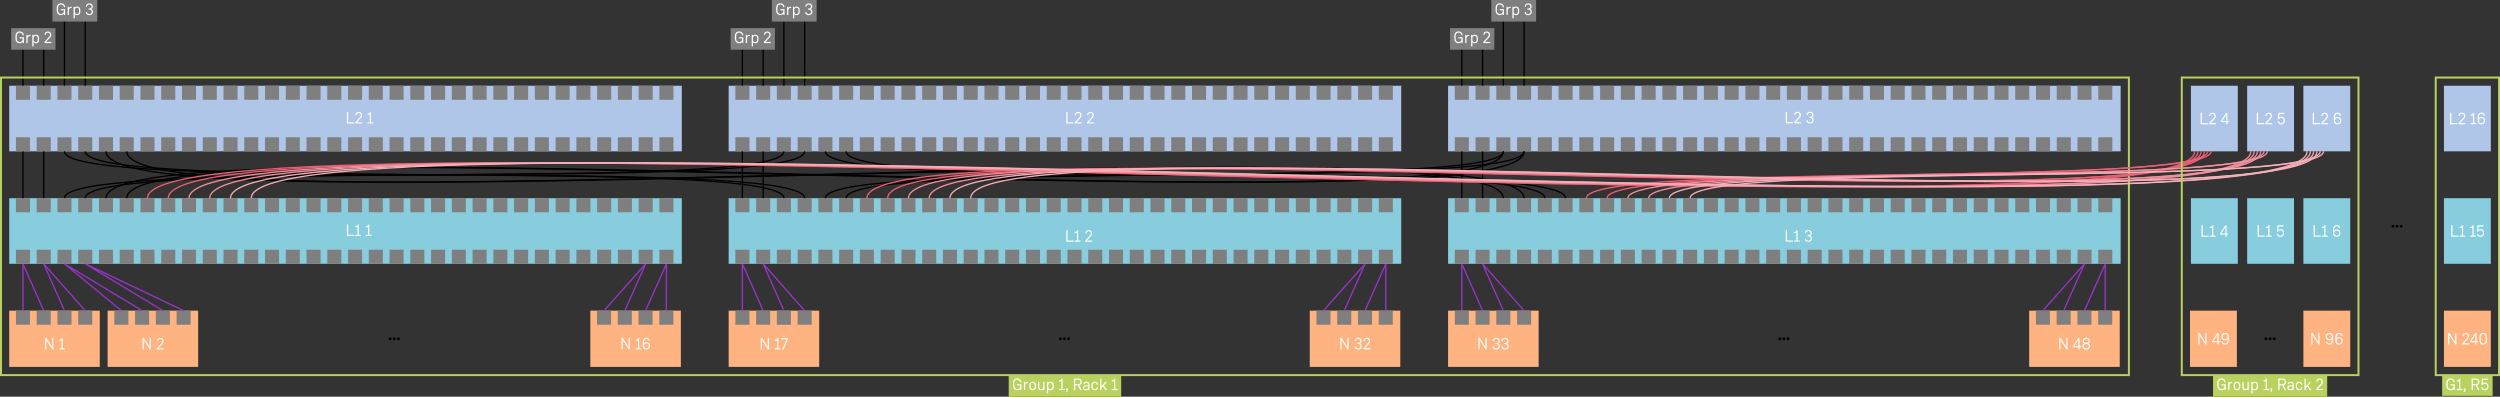 <svg xmlns="http://www.w3.org/2000/svg" xmlns:xlink="http://www.w3.org/1999/xlink" width="2016.636" height="319.988" viewBox="0 0 1512.477 239.991"><rect x="0" y="0" width="1512.477" height="239.991" fill="#333333" stroke="none"/><defs><path id="a" d="M1.578-.156V-5.72l3.5 5.532C5.188 0 5.281 0 5.36 0h.329c.109 0 .171-.062.171-.156v-6.64c0-.095-.062-.188-.171-.188H5.28c-.093 0-.156.093-.156.187v5.375L1.703-6.844c-.031-.047-.094-.14-.203-.14H1c-.078 0-.156.093-.156.187v6.64C.844-.061.922 0 1 0h.422c.094 0 .156-.062.156-.156m0 0"/><path id="b" d="M3.89-.516a.17.17 0 0 0-.156-.156H2.516v-6.031c0-.094-.063-.172-.157-.172H2c-.062 0-.14 0-.203.172-.11.328-.297.797-1.266.797-.094 0-.156.078-.156.172v.297c0 .125.094.156.156.156h1.266v4.61H.53a.157.157 0 0 0-.156.155v.36c0 .094.063.156.156.156h3.203a.157.157 0 0 0 .157-.156Zm0 0"/><path id="c" d="M3.766-3.297c.234-.234.765-.875.765-1.75 0-.89-.578-1.937-2-1.937-1.781 0-2 1.468-2 1.797 0 .093.063.156.156.156h.391c.094 0 .172-.063.172-.157 0-.687.578-1.109 1.281-1.109.735 0 1.25.438 1.25 1.25 0 .453-.203.922-.656 1.422L.656-.922a.49.49 0 0 0-.172.39v.376c0 .094.047.156.157.156h3.812c.094 0 .172-.062.172-.156v-.375c0-.11-.078-.172-.172-.172H1.391Zm0 0"/><path id="d" d="M5.219-.531a.173.173 0 0 0-.172-.172H1.609v-6.094a.19.19 0 0 0-.187-.187H1c-.078 0-.156.093-.156.187v6.64C.844-.061.922 0 1 0h4.047c.094 0 .172-.062.172-.156Zm0 0"/><path id="e" d="M5.156-2.187v-.063c0-1.172-.812-2.14-2.203-2.14-.687 0-1.281.359-1.531.734v-.672c0-1.266.516-1.969 1.516-1.969.703 0 1.296.375 1.343 1.063 0 .062.063.093.14.093h.407c.094 0 .156-.046.156-.14 0-.735-.656-1.703-2.046-1.703-1.47 0-2.235 1.047-2.235 2.687v2.094c0 1.375.828 2.297 2.235 2.297 1.359 0 2.218-.938 2.218-2.281m-.734-.063v.063c0 1.093-.656 1.624-1.484 1.624-.844 0-1.516-.53-1.516-1.624v-.063c0-.875.672-1.469 1.516-1.469.828 0 1.484.594 1.484 1.469m0 0"/><path id="f" d="M1.047 0h.484c.14 0 .188-.094.219-.172l2.516-5.89c.046-.125.109-.282.109-.407v-.234c0-.094-.062-.172-.172-.172H.375c-.11 0-.172.078-.172.172v.344c0 .093.063.172.172.172h3.203L.968-.22c-.015.047-.03.078-.03.11 0 .062.046.109.109.109m0 0"/><path id="g" d="M2.625.094c1.531 0 2.203-1.031 2.203-1.938 0-.812-.344-1.39-1.016-1.75.61-.328.907-.828.907-1.531 0-.922-.688-1.86-2.063-1.86-1.625 0-2.078 1.22-2.11 1.766-.015.094.079.172.157.172h.39c.11 0 .173-.094.188-.172.047-.718.672-1.078 1.344-1.078.719 0 1.36.36 1.36 1.219 0 .719-.579 1.187-1.235 1.187h-.453c-.094 0-.156.063-.156.157v.359c0 .11.062.172.156.172h.453c.797 0 1.328.437 1.328 1.312 0 .782-.516 1.313-1.453 1.313-.656 0-1.297-.328-1.422-1.063a.186.186 0 0 0-.187-.156H.64c-.11 0-.172.063-.157.156C.484-1.109 1 .094 2.625.094m0 0"/><path id="h" d="M5.11-1.797a.173.173 0 0 0-.173-.172h-.796v-4.734c0-.094-.079-.172-.157-.172h-.53c-.079 0-.142.031-.22.156L.313-2.109c-.079.109-.079.187-.079.297v.343c0 .094.063.157.172.157h3.032v1.156c0 .094.078.156.156.156h.39a.157.157 0 0 0 .157-.156v-1.156h.797c.093 0 .171-.063.171-.157Zm-1.673-.172H.985l2.454-3.906Zm0 0"/><path id="i" d="M.766-5.094c0 .672.359 1.25.906 1.5-.578.25-1.063.781-1.063 1.61v.109C.61-.547 1.656.094 2.906.094c1.266 0 2.313-.64 2.313-1.969v-.11c0-.812-.453-1.327-1.047-1.609.516-.25.875-.703.875-1.5v-.062c0-.907-.594-1.828-2.14-1.828-1.548 0-2.141.922-2.141 1.828ZM1.5-5.14c0-.796.594-1.156 1.406-1.156.89 0 1.422.36 1.422 1.156v.079c0 .78-.578 1.14-1.422 1.14-.812 0-1.406-.36-1.406-1.14Zm-.172 3.125c0-.78.719-1.234 1.578-1.234.844.016 1.563.39 1.563 1.234v.172c0 .86-.703 1.282-1.563 1.282-.828 0-1.578-.422-1.578-1.282Zm0 0"/><path id="k" d="M4.938-2.844v.516c0 .687-.516 1.719-1.75 1.719-1 0-1.813-.735-1.813-2v-1.735c0-1.265.813-2.015 1.813-2.015 1.046 0 1.64.78 1.734 1.5.016.109.047.172.125.172h.531c.063 0 .11-.047.11-.125 0-.032 0-.063-.016-.157-.203-1.125-1.047-2.11-2.484-2.11-1.47 0-2.579 1.063-2.579 2.735v1.735c0 1.468.938 2.703 2.547 2.703.797 0 1.5-.36 1.844-.953v.703c0 .094.047.156.156.156h.36c.093 0 .172-.062.172-.156v-3.219c0-.094-.079-.156-.172-.156H3.234c-.093 0-.156.062-.156.156v.36c0 .109.063.171.156.171Zm0 0"/><path id="l" d="M1.328 0c.11 0 .172-.062.172-.156v-2.438c0-.812.375-1.64 1.375-1.64h.14c.11 0 .188-.079.188-.172v-.407c0-.093-.078-.171-.187-.171h-.141c-.734 0-1.172.39-1.406.843v-.671c0-.094-.063-.172-.157-.172h-.39a.173.173 0 0 0-.172.172v4.656C.75-.062.828 0 .922 0Zm0 0"/><path id="m" d="M1.516-2.969c0-.89.515-1.437 1.28-1.437.798 0 1.282.578 1.282 1.5v.844c0 .921-.484 1.5-1.281 1.5-.766 0-1.281-.579-1.281-1.5Zm0 2.344c.265.438.75.719 1.437.719 1.094 0 1.875-.766 1.875-2.219v-.734c0-1.438-.766-2.22-1.875-2.22-.703 0-1.172.313-1.437.735v-.468a.173.173 0 0 0-.172-.172H.922a.173.173 0 0 0-.172.172v6.64c0 .094.078.172.172.172h.422a.173.173 0 0 0 .172-.172Zm0 0"/><path id="o" d="M.531-2.11c0 1.407.875 2.204 2.031 2.204 1.141 0 2.032-.797 2.032-2.203v-.75c0-1.391-.89-2.22-2.032-2.22-1.156 0-2.03.829-2.03 2.22Zm.75-.796c0-.969.532-1.5 1.282-1.5s1.28.531 1.28 1.5v.844c0 .968-.53 1.5-1.28 1.5s-1.282-.532-1.282-1.5Zm0 0"/><path id="p" d="M4-4.984c-.094 0-.156.078-.156.172v2.75c0 .968-.5 1.5-1.235 1.5-.75 0-1.14-.532-1.14-1.5v-2.75a.173.173 0 0 0-.172-.172H.875a.173.173 0 0 0-.172.172v2.703c0 1.406.61 2.203 1.766 2.203.765 0 1.156-.344 1.375-.688v.438c0 .094.062.156.156.156h.422c.094 0 .172-.062.172-.156v-4.656a.173.173 0 0 0-.172-.172Zm0 0"/><path id="q" d="M1.047.063C1 .422.89.672.625.859c-.094.063-.11.063-.11.172v.344c0 .094.032.094.079.094.156 0 1.094-.422 1.094-1.766 0-.547-.235-.781-.594-.781-.36 0-.578.234-.578.562 0 .36.218.547.53.579m0 0"/><path id="r" d="M1.61-6.266h1.75c.75 0 1.421.313 1.421 1.297v.157c0 .875-.672 1.28-1.422 1.28H1.61Zm0 3.438H3.28l1.39 2.703c.048.063.095.125.188.125h.547c.078 0 .125-.047.125-.11 0-.046-.015-.077-.047-.14L4.047-2.937c1.031-.266 1.5-1 1.5-1.891v-.14c0-1.329-.875-2.016-2.156-2.016H1c-.078 0-.156.093-.156.187v6.64C.844-.061.922 0 1 0h.422c.11 0 .187-.062.187-.156Zm0 0"/><path id="s" d="M3.578-2.219v.328c0 .579-.234 1.36-1.281 1.36h-.188c-.53 0-.984-.266-.984-.828 0-.594.313-.86 1.14-.86Zm.735-.937c0-.844-.172-1.922-1.875-1.922-1.344 0-1.688.719-1.782 1.312-.015.032-.015.047-.015.063 0 .094.062.14.14.14h.438c.093 0 .14-.062.14-.124.094-.407.282-.72 1.079-.72 1.03 0 1.14.626 1.14 1.235v.344H2.25c-.937 0-1.844.281-1.844 1.469 0 .984.688 1.453 1.61 1.453h.187c.578 0 1.156-.25 1.375-.735v.485c0 .094.078.156.172.156h.375c.11 0 .188-.062.188-.156Zm0 0"/><path id="t" d="M1.266-2.906c0-.969.547-1.5 1.28-1.5.688 0 1.063.375 1.22 1.015.015.063.046.125.14.125h.485c.062 0 .109-.046.109-.109 0-.016 0-.047-.016-.062-.14-.782-.734-1.641-1.937-1.641C1.407-5.078.53-4.25.53-2.86v.75c0 1.406.89 2.203 2.031 2.203 1.235 0 1.797-.938 1.907-1.547.015-.063.031-.11.031-.125a.107.107 0 0 0-.11-.11h-.484c-.078 0-.125.016-.14.11-.188.719-.61 1.016-1.203 1.016-.75 0-1.297-.532-1.297-1.5Zm0 0"/><path id="u" d="M1.531-.156v-1.016l.89-1.062L3.985-.125c.047.063.11.125.22.125h.577c.047 0 .11-.047.11-.11 0-.062-.063-.124-.11-.187L2.953-2.766l1.64-1.906c.079-.094.11-.14.11-.187 0-.079-.031-.125-.094-.125h-.53c-.126 0-.204.062-.298.172l-2.25 2.687v-4.672c0-.094-.078-.187-.172-.187H.938c-.094 0-.157.093-.157.187v6.64c0 .095.063.157.156.157h.422c.094 0 .172-.062.172-.156m0 0"/><path id="v" d="M1.313-4.625v-.047c0-1.094.656-1.625 1.5-1.625.843 0 1.5.531 1.5 1.625v.047c0 .875-.657 1.469-1.5 1.469-.844 0-1.5-.594-1.5-1.469m3 2.078c0 1.266-.532 1.969-1.5 1.969-.72 0-1.313-.375-1.36-1.063 0-.046-.047-.093-.125-.093H.891c-.079 0-.141.046-.141.125 0 .765.656 1.703 2.047 1.703 1.453 0 2.25-1.031 2.25-2.672v-2.094c0-1.375-.844-2.312-2.234-2.312-1.376 0-2.235.968-2.235 2.312v.047c0 1.188.813 2.156 2.203 2.156.703 0 1.297-.36 1.531-.734Zm0 0"/><path id="w" d="M2.734.094c1.532 0 2.204-1.11 2.204-2.36v-.125c0-1.53-1.079-2.171-2.063-2.171-.562 0-1.078.218-1.453.546l.187-2.14h2.829c.093 0 .171-.078.171-.157v-.39a.173.173 0 0 0-.171-.172H1.124c-.094 0-.156.063-.172.172L.688-3.141c-.016.094.062.172.171.172h.25c.157 0 .188-.11.313-.234.297-.375.734-.688 1.406-.688.75 0 1.375.594 1.375 1.5v.125c0 1.016-.469 1.704-1.453 1.704-.75 0-1.187-.422-1.39-1.016-.048-.094-.094-.172-.204-.172H.734a.117.117 0 0 0-.109.14c.047.36.422 1.704 2.11 1.704m0 0"/><path id="y" d="M.656-2.61c0 1.657.75 2.704 2.25 2.704s2.25-1.047 2.25-2.703V-4.25c0-1.656-.734-2.734-2.25-2.734-1.5 0-2.25 1.078-2.25 2.734Zm.735-1.656c0-1.265.468-2.015 1.515-2.015 1.063 0 1.531.75 1.531 2.015v1.657c0 1.28-.484 2.015-1.53 2.015-1.063 0-1.516-.718-1.516-2.015Zm0 0"/><path id="j" d="M5.531-.75c0 .5.344.844.86.844.5 0 .859-.344.859-.844 0-.516-.36-.86-.86-.86-.515 0-.859.344-.859.86m-2.484 0c0 .5.344.844.844.844.515 0 .859-.344.859-.844 0-.516-.344-.86-.86-.86-.5 0-.843.344-.843.86m-2.5 0c0 .5.344.844.86.844.5 0 .859-.344.859-.844 0-.516-.36-.86-.86-.86-.515 0-.86.344-.86.86m0 0"/><clipPath id="n"><path d="M610 226h69v13.992h-69Zm0 0"/></clipPath><clipPath id="x"><path d="M1338 226h70v13.992h-70Zm0 0"/></clipPath><clipPath id="z"><path d="M1472 46h40.477v182H1472Zm0 0"/></clipPath><clipPath id="A"><path d="M1477 226h32v13.992h-32Zm0 0"/></clipPath></defs><path fill="#FFB380" d="M5.578 221.96h54.785v-34.019H5.578Zm0 0"/><use xlink:href="#a" x="26.42" y="211.426" fill="#FFF"/><use xlink:href="#b" x="35.426" y="211.426" fill="#FFF"/><path fill="#FFB380" d="M65.11 221.96h54.78v-34.019H65.11Zm0 0"/><use xlink:href="#a" x="85.435" y="211.426" fill="#FFF"/><use xlink:href="#c" x="94.441" y="211.426" fill="#FFF"/><path fill="#87CDDE" d="M5.578 159.598H412.48V119.91H5.578Zm0 0"/><g fill="#FFF"><use xlink:href="#d" x="209.027" y="142.743"/><use xlink:href="#b" x="214.516" y="142.743"/></g><use xlink:href="#b" x="220.902" y="142.743" fill="#FFF"/><path fill="#FFB380" d="M357.14 221.96h54.782v-34.019H357.14Zm0 0"/><use xlink:href="#a" x="375.17" y="211.377" fill="#FFF"/><use xlink:href="#b" x="384.176" y="211.377" fill="#FFF"/><use xlink:href="#e" x="388.141" y="211.377" fill="#FFF"/><path fill="#AFC6E9" d="M5.578 91.563H412.48V51.879H5.578Zm0 0"/><g fill="#FFF"><use xlink:href="#d" x="209.027" y="74.712"/><use xlink:href="#c" x="214.516" y="74.712"/></g><use xlink:href="#b" x="221.929" y="74.712" fill="#FFF"/><path fill="#87CDDE" d="M440.828 159.598H847.73V119.91H440.828Zm0 0"/><g fill="#FFF"><use xlink:href="#d" x="644.27" y="146.23"/><use xlink:href="#b" x="649.759" y="146.23"/></g><use xlink:href="#c" x="656.145" y="146.23" fill="#FFF"/><path fill="#FFB380" d="M440.828 221.96h54.785v-34.019h-54.785Zm0 0"/><use xlink:href="#a" x="459.401" y="211.426" fill="#FFF"/><use xlink:href="#b" x="468.407" y="211.426" fill="#FFF"/><use xlink:href="#f" x="472.342" y="211.426" fill="#FFF"/><path fill="#FFB380" d="M792.387 221.96h54.785v-34.019h-54.785Zm0 0"/><use xlink:href="#a" x="810.03" y="211.377" fill="#FFF"/><use xlink:href="#g" x="819.036" y="211.377" fill="#FFF"/><use xlink:href="#c" x="824.386" y="211.377" fill="#FFF"/><path fill="#AFC6E9" d="M440.828 91.563H847.73V51.879H440.828Zm0 0"/><g fill="#FFF"><use xlink:href="#d" x="644.27" y="74.712"/><use xlink:href="#c" x="649.759" y="74.712"/></g><use xlink:href="#c" x="657.172" y="74.712" fill="#FFF"/><path fill="#87CDDE" d="M876.078 159.598h406.899V119.91H876.078Zm0 0"/><g fill="#FFF"><use xlink:href="#d" x="1079.513" y="146.18"/><use xlink:href="#b" x="1085.002" y="146.18"/></g><use xlink:href="#g" x="1091.388" y="146.18" fill="#FFF"/><path fill="#FFB380" d="M876.078 221.96h54.781v-34.019h-54.78Zm0 0"/><use xlink:href="#a" x="893.583" y="211.377" fill="#FFF"/><use xlink:href="#g" x="902.589" y="211.377" fill="#FFF"/><use xlink:href="#g" x="907.899" y="211.377" fill="#FFF"/><path fill="#FFB380" d="M1227.637 221.96h54.781v-34.019h-54.781Zm0 0"/><use xlink:href="#a" x="1244.959" y="211.377" fill="#FFF"/><use xlink:href="#h" x="1253.965" y="211.377" fill="#FFF"/><use xlink:href="#i" x="1259.245" y="211.377" fill="#FFF"/><path fill="#AFC6E9" d="M876.078 91.563h406.899V51.879H876.078Zm0 0"/><g fill="#FFF"><use xlink:href="#d" x="1079.513" y="74.612"/><use xlink:href="#c" x="1085.002" y="74.612"/></g><use xlink:href="#g" x="1092.415" y="74.612" fill="#FFF"/><path fill="#7F7F7F" d="M9.633 196.445h8.504v-8.504H9.633ZM22.191 196.445h8.504v-8.504h-8.504ZM34.75 196.445h8.504v-8.504H34.75ZM47.309 196.445h8.504v-8.504h-8.504ZM69.16 196.445h8.504v-8.504H69.16ZM81.719 196.445h8.504v-8.504h-8.504ZM94.277 196.445h8.504v-8.504h-8.504ZM106.836 196.445h8.504v-8.504h-8.504ZM9.633 159.598h8.504v-8.504H9.633ZM22.191 159.598h8.504v-8.504h-8.504ZM34.75 159.598h8.504v-8.504H34.75ZM47.309 159.598h8.504v-8.504h-8.504ZM59.863 159.598h8.504v-8.504h-8.504ZM72.422 159.598h8.504v-8.504h-8.504ZM84.98 159.598h8.504v-8.504H84.98ZM97.54 159.598h8.503v-8.504h-8.504ZM110.098 159.598h8.504v-8.504h-8.504ZM122.652 159.598h8.504v-8.504h-8.504ZM135.21 159.598h8.505v-8.504h-8.504ZM147.77 159.598h8.503v-8.504h-8.503ZM160.328 159.598h8.504v-8.504h-8.504ZM172.887 159.598h8.504v-8.504h-8.504ZM185.441 159.598h8.508v-8.504h-8.508ZM198 159.598h8.504v-8.504H198ZM210.559 159.598h8.504v-8.504h-8.504ZM223.117 159.598h8.504v-8.504h-8.504ZM235.676 159.598h8.504v-8.504h-8.504ZM248.234 159.598h8.504v-8.504h-8.504ZM260.79 159.598h8.503v-8.504h-8.504ZM273.348 159.598h8.504v-8.504h-8.504ZM285.906 159.598h8.504v-8.504h-8.504ZM298.465 159.598h8.504v-8.504h-8.504ZM311.023 159.598h8.504v-8.504h-8.504ZM323.578 159.598h8.508v-8.504h-8.508ZM336.137 159.598h8.504v-8.504h-8.504ZM348.695 159.598h8.504v-8.504h-8.504ZM361.254 159.598h8.504v-8.504h-8.504ZM373.813 159.598h8.503v-8.504h-8.503ZM386.371 159.598h8.504v-8.504h-8.504ZM398.926 159.598h8.504v-8.504h-8.504ZM9.633 128.414h8.504v-8.504H9.633ZM22.191 128.414h8.504v-8.504h-8.504ZM34.75 128.414h8.504v-8.504H34.75ZM47.309 128.414h8.504v-8.504h-8.504ZM59.863 128.414h8.504v-8.504h-8.504ZM72.422 128.414h8.504v-8.504h-8.504ZM84.98 128.414h8.504v-8.504H84.98ZM97.54 128.414h8.503v-8.504h-8.504ZM110.098 128.414h8.504v-8.504h-8.504ZM122.652 128.414h8.504v-8.504h-8.504ZM135.21 128.414h8.505v-8.504h-8.504ZM147.77 128.414h8.503v-8.504h-8.503ZM160.328 128.414h8.504v-8.504h-8.504ZM172.887 128.414h8.504v-8.504h-8.504ZM185.441 128.414h8.508v-8.504h-8.508ZM198 128.414h8.504v-8.504H198ZM210.559 128.414h8.504v-8.504h-8.504ZM223.117 128.414h8.504v-8.504h-8.504ZM235.676 128.414h8.504v-8.504h-8.504ZM248.234 128.414h8.504v-8.504h-8.504ZM260.79 128.414h8.503v-8.504h-8.504ZM273.348 128.414h8.504v-8.504h-8.504ZM285.906 128.414h8.504v-8.504h-8.504ZM298.465 128.414h8.504v-8.504h-8.504ZM311.023 128.414h8.504v-8.504h-8.504ZM323.578 128.414h8.508v-8.504h-8.508ZM336.137 128.414h8.504v-8.504h-8.504ZM348.695 128.414h8.504v-8.504h-8.504ZM361.254 128.414h8.504v-8.504h-8.504ZM373.813 128.414h8.503v-8.504h-8.503ZM386.371 128.414h8.504v-8.504h-8.504ZM398.926 128.414h8.504v-8.504h-8.504ZM361.191 196.445h8.504v-8.504h-8.504ZM373.75 196.445h8.504v-8.504h-8.504ZM386.309 196.445h8.503v-8.504h-8.503ZM398.867 196.445h8.504v-8.504h-8.504Zm0 0"/><use xlink:href="#j" x="234.616" y="205.708"/><path fill="none" stroke="#9932CC" stroke-miterlimit="10" stroke-width=".797" d="M13.887 187.941v-28.343M26.441 187.941l-12.554-28.343M39 187.941l-12.559-28.343M51.559 187.941 26.44 159.598M73.414 187.941 39 159.598M85.973 187.941 39 159.598M98.531 187.941 51.56 159.598M111.086 187.941l-59.527-28.343M365.445 187.941l25.176-28.343M378.004 187.941l12.617-28.343M390.559 187.941l12.62-28.343M403.117 187.941l.063-28.343"/><path fill="#7F7F7F" d="M9.633 91.563h8.504v-8.504H9.633ZM22.191 91.563h8.504v-8.504h-8.504ZM34.75 91.563h8.504v-8.504H34.75ZM47.309 91.563h8.504v-8.504h-8.504ZM59.863 91.563h8.504v-8.504h-8.504ZM72.422 91.563h8.504v-8.504h-8.504ZM84.98 91.563h8.504v-8.504H84.98ZM97.54 91.563h8.503v-8.504h-8.504ZM110.098 91.563h8.504v-8.504h-8.504ZM122.652 91.563h8.504v-8.504h-8.504ZM135.21 91.563h8.505v-8.504h-8.504ZM147.77 91.563h8.503v-8.504h-8.503ZM160.328 91.563h8.504v-8.504h-8.504ZM172.887 91.563h8.504v-8.504h-8.504ZM185.441 91.563h8.508v-8.504h-8.508ZM198 91.563h8.504v-8.504H198ZM210.559 91.563h8.504v-8.504h-8.504ZM223.117 91.563h8.504v-8.504h-8.504ZM235.676 91.563h8.504v-8.504h-8.504ZM248.234 91.563h8.504v-8.504h-8.504ZM260.79 91.563h8.503v-8.504h-8.504ZM273.348 91.563h8.504v-8.504h-8.504ZM285.906 91.563h8.504v-8.504h-8.504ZM298.465 91.563h8.504v-8.504h-8.504ZM311.023 91.563h8.504v-8.504h-8.504ZM323.578 91.563h8.508v-8.504h-8.508ZM336.137 91.563h8.504v-8.504h-8.504ZM348.695 91.563h8.504v-8.504h-8.504ZM361.254 91.563h8.504v-8.504h-8.504ZM373.813 91.563h8.503v-8.504h-8.503ZM386.371 91.563h8.504v-8.504h-8.504ZM398.926 91.563h8.504v-8.504h-8.504ZM9.633 60.383h8.504v-8.504H9.633ZM22.191 60.383h8.504v-8.504h-8.504ZM34.75 60.383h8.504v-8.504H34.75ZM47.309 60.383h8.504v-8.504h-8.504ZM59.863 60.383h8.504v-8.504h-8.504ZM72.422 60.383h8.504v-8.504h-8.504ZM84.98 60.383h8.504v-8.504H84.98ZM97.54 60.383h8.503v-8.504h-8.504ZM110.098 60.383h8.504v-8.504h-8.504ZM122.652 60.383h8.504v-8.504h-8.504ZM135.21 60.383h8.505v-8.504h-8.504ZM147.77 60.383h8.503v-8.504h-8.503ZM160.328 60.383h8.504v-8.504h-8.504ZM172.887 60.383h8.504v-8.504h-8.504ZM185.441 60.383h8.508v-8.504h-8.508ZM198 60.383h8.504v-8.504H198ZM210.559 60.383h8.504v-8.504h-8.504ZM223.117 60.383h8.504v-8.504h-8.504ZM235.676 60.383h8.504v-8.504h-8.504ZM248.234 60.383h8.504v-8.504h-8.504ZM260.79 60.383h8.503v-8.504h-8.504ZM273.348 60.383h8.504v-8.504h-8.504ZM285.906 60.383h8.504v-8.504h-8.504ZM298.465 60.383h8.504v-8.504h-8.504ZM311.023 60.383h8.504v-8.504h-8.504ZM323.578 60.383h8.508v-8.504h-8.508ZM336.137 60.383h8.504v-8.504h-8.504ZM348.695 60.383h8.504v-8.504h-8.504ZM361.254 60.383h8.504v-8.504h-8.504ZM373.813 60.383h8.503v-8.504h-8.503ZM386.371 60.383h8.504v-8.504h-8.504ZM398.926 60.383h8.504v-8.504h-8.504Zm0 0"/><path fill="none" stroke="#000" stroke-miterlimit="10" stroke-width=".797" d="M13.887 119.91V91.563M26.441 119.91V91.563"/><path fill="#7F7F7F" d="M444.883 159.598h8.504v-8.504h-8.504ZM457.441 159.598h8.504v-8.504h-8.504ZM469.996 159.598h8.504v-8.504h-8.504ZM482.555 159.598h8.504v-8.504h-8.504ZM495.113 159.598h8.504v-8.504h-8.504ZM507.672 159.598h8.504v-8.504h-8.504ZM520.23 159.598h8.504v-8.504h-8.504ZM532.785 159.598h8.504v-8.504h-8.504ZM545.344 159.598h8.504v-8.504h-8.504ZM557.902 159.598h8.504v-8.504h-8.504ZM570.46 159.598h8.505v-8.504h-8.504ZM583.02 159.598h8.503v-8.504h-8.503ZM595.578 159.598h8.504v-8.504h-8.504ZM608.133 159.598h8.504v-8.504h-8.504ZM620.691 159.598h8.504v-8.504h-8.504ZM633.25 159.598h8.504v-8.504h-8.504ZM645.809 159.598h8.504v-8.504h-8.504ZM658.367 159.598h8.504v-8.504h-8.504ZM670.922 159.598h8.504v-8.504h-8.504ZM683.48 159.598h8.504v-8.504h-8.504ZM696.04 159.598h8.503v-8.504h-8.504ZM708.598 159.598h8.504v-8.504h-8.504ZM721.156 159.598h8.504v-8.504h-8.504ZM733.71 159.598h8.509v-8.504h-8.508ZM746.27 159.598h8.503v-8.504h-8.503ZM758.828 159.598h8.504v-8.504h-8.504ZM771.387 159.598h8.504v-8.504h-8.504ZM783.945 159.598h8.504v-8.504h-8.504ZM796.504 159.598h8.504v-8.504h-8.504ZM809.059 159.598h8.504v-8.504h-8.504ZM821.617 159.598h8.504v-8.504h-8.504ZM834.176 159.598h8.504v-8.504h-8.504ZM444.883 128.414h8.504v-8.504h-8.504ZM457.441 128.414h8.504v-8.504h-8.504ZM469.996 128.414h8.504v-8.504h-8.504ZM482.555 128.414h8.504v-8.504h-8.504ZM495.113 128.414h8.504v-8.504h-8.504ZM507.672 128.414h8.504v-8.504h-8.504ZM520.23 128.414h8.504v-8.504h-8.504ZM532.785 128.414h8.504v-8.504h-8.504ZM545.344 128.414h8.504v-8.504h-8.504ZM557.902 128.414h8.504v-8.504h-8.504ZM570.46 128.414h8.505v-8.504h-8.504ZM583.02 128.414h8.503v-8.504h-8.503ZM595.578 128.414h8.504v-8.504h-8.504ZM608.133 128.414h8.504v-8.504h-8.504ZM620.691 128.414h8.504v-8.504h-8.504ZM633.25 128.414h8.504v-8.504h-8.504ZM645.809 128.414h8.504v-8.504h-8.504ZM658.367 128.414h8.504v-8.504h-8.504ZM670.922 128.414h8.504v-8.504h-8.504ZM683.48 128.414h8.504v-8.504h-8.504ZM696.04 128.414h8.503v-8.504h-8.504ZM708.598 128.414h8.504v-8.504h-8.504ZM721.156 128.414h8.504v-8.504h-8.504ZM733.71 128.414h8.509v-8.504h-8.508ZM746.27 128.414h8.503v-8.504h-8.503ZM758.828 128.414h8.504v-8.504h-8.504ZM771.387 128.414h8.504v-8.504h-8.504ZM783.945 128.414h8.504v-8.504h-8.504ZM796.504 128.414h8.504v-8.504h-8.504ZM809.059 128.414h8.504v-8.504h-8.504ZM821.617 128.414h8.504v-8.504h-8.504ZM834.176 128.414h8.504v-8.504h-8.504ZM444.883 196.445h8.504v-8.504h-8.504ZM457.441 196.445h8.504v-8.504h-8.504ZM469.996 196.445h8.504v-8.504h-8.504ZM482.555 196.445h8.504v-8.504h-8.504ZM796.441 196.445h8.504v-8.504h-8.504ZM809 196.445h8.504v-8.504H809ZM821.559 196.445h8.504v-8.504h-8.504ZM834.113 196.445h8.504v-8.504h-8.504Zm0 0"/><use xlink:href="#j" x="640.095" y="205.708"/><path fill="none" stroke="#9932CC" stroke-miterlimit="10" stroke-width=".797" d="M449.133 187.941v-28.343M461.691 187.941l-12.558-28.343M474.25 187.941l-12.559-28.343M486.809 187.941l-25.118-28.343M800.691 187.941l25.18-28.343M813.25 187.941l12.621-28.343M825.809 187.941l12.62-28.343M838.367 187.941l.063-28.343"/><path fill="#7F7F7F" d="M444.883 91.563h8.504v-8.504h-8.504ZM457.441 91.563h8.504v-8.504h-8.504ZM469.996 91.563h8.504v-8.504h-8.504ZM482.555 91.563h8.504v-8.504h-8.504ZM495.113 91.563h8.504v-8.504h-8.504ZM507.672 91.563h8.504v-8.504h-8.504ZM520.23 91.563h8.504v-8.504h-8.504ZM532.785 91.563h8.504v-8.504h-8.504ZM545.344 91.563h8.504v-8.504h-8.504ZM557.902 91.563h8.504v-8.504h-8.504ZM570.46 91.563h8.505v-8.504h-8.504ZM583.02 91.563h8.503v-8.504h-8.503ZM595.578 91.563h8.504v-8.504h-8.504ZM608.133 91.563h8.504v-8.504h-8.504ZM620.691 91.563h8.504v-8.504h-8.504ZM633.25 91.563h8.504v-8.504h-8.504ZM645.809 91.563h8.504v-8.504h-8.504ZM658.367 91.563h8.504v-8.504h-8.504ZM670.922 91.563h8.504v-8.504h-8.504ZM683.48 91.563h8.504v-8.504h-8.504ZM696.04 91.563h8.503v-8.504h-8.504ZM708.598 91.563h8.504v-8.504h-8.504ZM721.156 91.563h8.504v-8.504h-8.504ZM733.71 91.563h8.509v-8.504h-8.508ZM746.27 91.563h8.503v-8.504h-8.503ZM758.828 91.563h8.504v-8.504h-8.504ZM771.387 91.563h8.504v-8.504h-8.504ZM783.945 91.563h8.504v-8.504h-8.504ZM796.504 91.563h8.504v-8.504h-8.504ZM809.059 91.563h8.504v-8.504h-8.504ZM821.617 91.563h8.504v-8.504h-8.504ZM834.176 91.563h8.504v-8.504h-8.504ZM444.883 60.383h8.504v-8.504h-8.504ZM457.441 60.383h8.504v-8.504h-8.504ZM469.996 60.383h8.504v-8.504h-8.504ZM482.555 60.383h8.504v-8.504h-8.504ZM495.113 60.383h8.504v-8.504h-8.504ZM507.672 60.383h8.504v-8.504h-8.504ZM520.23 60.383h8.504v-8.504h-8.504ZM532.785 60.383h8.504v-8.504h-8.504ZM545.344 60.383h8.504v-8.504h-8.504ZM557.902 60.383h8.504v-8.504h-8.504ZM570.46 60.383h8.505v-8.504h-8.504ZM583.02 60.383h8.503v-8.504h-8.503ZM595.578 60.383h8.504v-8.504h-8.504ZM608.133 60.383h8.504v-8.504h-8.504ZM620.691 60.383h8.504v-8.504h-8.504ZM633.25 60.383h8.504v-8.504h-8.504ZM645.809 60.383h8.504v-8.504h-8.504ZM658.367 60.383h8.504v-8.504h-8.504ZM670.922 60.383h8.504v-8.504h-8.504ZM683.48 60.383h8.504v-8.504h-8.504ZM696.04 60.383h8.503v-8.504h-8.504ZM708.598 60.383h8.504v-8.504h-8.504ZM721.156 60.383h8.504v-8.504h-8.504ZM733.71 60.383h8.509v-8.504h-8.508ZM746.27 60.383h8.503v-8.504h-8.503ZM758.828 60.383h8.504v-8.504h-8.504ZM771.387 60.383h8.504v-8.504h-8.504ZM783.945 60.383h8.504v-8.504h-8.504ZM796.504 60.383h8.504v-8.504h-8.504ZM809.059 60.383h8.504v-8.504h-8.504ZM821.617 60.383h8.504v-8.504h-8.504ZM834.176 60.383h8.504v-8.504h-8.504Zm0 0"/><path fill="none" stroke="#000" stroke-miterlimit="10" stroke-width=".797" d="M449.133 119.91V91.563M461.691 119.91V91.563"/><path fill="#7F7F7F" d="M880.129 159.598h8.504v-8.504h-8.504ZM892.688 159.598h8.503v-8.504h-8.504ZM905.246 159.598h8.504v-8.504h-8.504ZM917.805 159.598h8.504v-8.504h-8.504ZM930.363 159.598h8.504v-8.504h-8.504ZM942.918 159.598h8.508v-8.504h-8.508ZM955.477 159.598h8.503v-8.504h-8.503ZM968.035 159.598h8.504v-8.504h-8.504ZM980.594 159.598h8.504v-8.504h-8.504ZM993.152 159.598h8.504v-8.504h-8.504ZM1005.71 159.598h8.505v-8.504h-8.504ZM1018.266 159.598h8.504v-8.504h-8.504ZM1030.824 159.598h8.504v-8.504h-8.504ZM1043.383 159.598h8.504v-8.504h-8.504ZM1055.941 159.598h8.504v-8.504h-8.504ZM1068.5 159.598h8.504v-8.504h-8.504ZM1081.055 159.598h8.504v-8.504h-8.504ZM1093.613 159.598h8.504v-8.504h-8.504ZM1106.172 159.598h8.504v-8.504h-8.504ZM1118.73 159.598h8.504v-8.504h-8.504ZM1131.29 159.598h8.503v-8.504h-8.504ZM1143.844 159.598h8.508v-8.504h-8.508ZM1156.402 159.598h8.504v-8.504h-8.504ZM1168.96 159.598h8.505v-8.504h-8.504ZM1181.52 159.598h8.503v-8.504h-8.503ZM1194.078 159.598h8.504v-8.504h-8.504ZM1206.637 159.598h8.504v-8.504h-8.504ZM1219.191 159.598h8.504v-8.504h-8.504ZM1231.75 159.598h8.504v-8.504h-8.504ZM1244.309 159.598h8.504v-8.504h-8.504ZM1256.867 159.598h8.504v-8.504h-8.504ZM1269.426 159.598h8.504v-8.504h-8.504ZM880.129 128.414h8.504v-8.504h-8.504ZM892.688 128.414h8.503v-8.504h-8.504ZM905.246 128.414h8.504v-8.504h-8.504ZM917.805 128.414h8.504v-8.504h-8.504ZM930.363 128.414h8.504v-8.504h-8.504ZM942.918 128.414h8.508v-8.504h-8.508ZM955.477 128.414h8.503v-8.504h-8.503ZM968.035 128.414h8.504v-8.504h-8.504ZM980.594 128.414h8.504v-8.504h-8.504ZM993.152 128.414h8.504v-8.504h-8.504ZM1005.71 128.414h8.505v-8.504h-8.504ZM1018.266 128.414h8.504v-8.504h-8.504ZM1030.824 128.414h8.504v-8.504h-8.504ZM1043.383 128.414h8.504v-8.504h-8.504ZM1055.941 128.414h8.504v-8.504h-8.504ZM1068.5 128.414h8.504v-8.504h-8.504ZM1081.055 128.414h8.504v-8.504h-8.504ZM1093.613 128.414h8.504v-8.504h-8.504ZM1106.172 128.414h8.504v-8.504h-8.504ZM1118.73 128.414h8.504v-8.504h-8.504ZM1131.29 128.414h8.503v-8.504h-8.504ZM1143.844 128.414h8.508v-8.504h-8.508ZM1156.402 128.414h8.504v-8.504h-8.504ZM1168.96 128.414h8.505v-8.504h-8.504ZM1181.52 128.414h8.503v-8.504h-8.503ZM1194.078 128.414h8.504v-8.504h-8.504ZM1206.637 128.414h8.504v-8.504h-8.504ZM1219.191 128.414h8.504v-8.504h-8.504ZM1231.75 128.414h8.504v-8.504h-8.504ZM1244.309 128.414h8.504v-8.504h-8.504ZM1256.867 128.414h8.504v-8.504h-8.504ZM1269.426 128.414h8.504v-8.504h-8.504ZM880.129 196.445h8.504v-8.504h-8.504ZM892.688 196.445h8.503v-8.504h-8.504ZM905.246 196.445h8.504v-8.504h-8.504ZM917.805 196.445h8.504v-8.504h-8.504ZM1231.691 196.445h8.504v-8.504h-8.504ZM1244.246 196.445h8.504v-8.504h-8.504ZM1256.805 196.445h8.504v-8.504h-8.504ZM1269.363 196.445h8.504v-8.504h-8.504Zm0 0"/><use xlink:href="#j" x="1075.338" y="205.708"/><path fill="none" stroke="#9932CC" stroke-miterlimit="10" stroke-width=".797" d="M884.383 187.941v-28.343M896.941 187.941l-12.558-28.343M909.5 187.941l-12.559-28.343M922.055 187.941l-25.114-28.343M1235.941 187.941l25.176-28.343M1248.5 187.941l12.617-28.343M1261.059 187.941l12.617-28.343M1273.617 187.941l.059-28.343"/><path fill="#7F7F7F" d="M880.129 91.563h8.504v-8.504h-8.504ZM892.688 91.563h8.503v-8.504h-8.504ZM905.246 91.563h8.504v-8.504h-8.504ZM917.805 91.563h8.504v-8.504h-8.504ZM930.363 91.563h8.504v-8.504h-8.504ZM942.918 91.563h8.508v-8.504h-8.508ZM955.477 91.563h8.503v-8.504h-8.503ZM968.035 91.563h8.504v-8.504h-8.504ZM980.594 91.563h8.504v-8.504h-8.504ZM993.152 91.563h8.504v-8.504h-8.504ZM1005.71 91.563h8.505v-8.504h-8.504ZM1018.266 91.563h8.504v-8.504h-8.504ZM1030.824 91.563h8.504v-8.504h-8.504ZM1043.383 91.563h8.504v-8.504h-8.504ZM1055.941 91.563h8.504v-8.504h-8.504ZM1068.5 91.563h8.504v-8.504h-8.504ZM1081.055 91.563h8.504v-8.504h-8.504ZM1093.613 91.563h8.504v-8.504h-8.504ZM1106.172 91.563h8.504v-8.504h-8.504ZM1118.73 91.563h8.504v-8.504h-8.504ZM1131.29 91.563h8.503v-8.504h-8.504ZM1143.844 91.563h8.508v-8.504h-8.508ZM1156.402 91.563h8.504v-8.504h-8.504ZM1168.96 91.563h8.505v-8.504h-8.504ZM1181.52 91.563h8.503v-8.504h-8.503ZM1194.078 91.563h8.504v-8.504h-8.504ZM1206.637 91.563h8.504v-8.504h-8.504ZM1219.191 91.563h8.504v-8.504h-8.504ZM1231.75 91.563h8.504v-8.504h-8.504ZM1244.309 91.563h8.504v-8.504h-8.504ZM1256.867 91.563h8.504v-8.504h-8.504ZM1269.426 91.563h8.504v-8.504h-8.504ZM880.129 60.383h8.504v-8.504h-8.504ZM892.688 60.383h8.503v-8.504h-8.504ZM905.246 60.383h8.504v-8.504h-8.504ZM917.805 60.383h8.504v-8.504h-8.504ZM930.363 60.383h8.504v-8.504h-8.504ZM942.918 60.383h8.508v-8.504h-8.508ZM955.477 60.383h8.503v-8.504h-8.503ZM968.035 60.383h8.504v-8.504h-8.504ZM980.594 60.383h8.504v-8.504h-8.504ZM993.152 60.383h8.504v-8.504h-8.504ZM1005.71 60.383h8.505v-8.504h-8.504ZM1018.266 60.383h8.504v-8.504h-8.504ZM1030.824 60.383h8.504v-8.504h-8.504ZM1043.383 60.383h8.504v-8.504h-8.504ZM1055.941 60.383h8.504v-8.504h-8.504ZM1068.5 60.383h8.504v-8.504h-8.504ZM1081.055 60.383h8.504v-8.504h-8.504ZM1093.613 60.383h8.504v-8.504h-8.504ZM1106.172 60.383h8.504v-8.504h-8.504ZM1118.73 60.383h8.504v-8.504h-8.504ZM1131.29 60.383h8.503v-8.504h-8.504ZM1143.844 60.383h8.508v-8.504h-8.508ZM1156.402 60.383h8.504v-8.504h-8.504ZM1168.96 60.383h8.505v-8.504h-8.504ZM1181.52 60.383h8.503v-8.504h-8.503ZM1194.078 60.383h8.504v-8.504h-8.504ZM1206.637 60.383h8.504v-8.504h-8.504ZM1219.191 60.383h8.504v-8.504h-8.504ZM1231.75 60.383h8.504v-8.504h-8.504ZM1244.309 60.383h8.504v-8.504h-8.504ZM1256.867 60.383h8.504v-8.504h-8.504ZM1269.426 60.383h8.504v-8.504h-8.504Zm0 0"/><path fill="none" stroke="#000" stroke-miterlimit="10" stroke-width=".797" d="M884.383 119.91V91.563M896.941 119.91V91.563M39 119.91c0-25.558 435.25-2.789 435.25-28.347"/><path fill="none" stroke="#000" stroke-miterlimit="10" stroke-width=".797" d="M51.559 119.91c0-25.558 435.25-2.789 435.25-28.347"/><path fill="none" stroke="#000" stroke-miterlimit="10" stroke-width=".797" d="M64.117 119.91c0-49.64 845.383 21.297 845.383-28.347"/><path fill="none" stroke="#000" stroke-miterlimit="10" stroke-width=".797" d="M76.676 119.91c0-49.64 845.379 21.297 845.379-28.347"/><path fill="none" stroke="#000" stroke-miterlimit="10" stroke-width=".797" d="M474.25 119.91C474.25 94.352 39 117.121 39 91.563"/><path fill="none" stroke="#000" stroke-miterlimit="10" stroke-width=".797" d="M486.809 119.91c0-25.558-435.25-2.789-435.25-28.347M499.367 119.91c0-24.082 410.133-4.262 410.133-28.347"/><path fill="none" stroke="#000" stroke-miterlimit="10" stroke-width=".797" d="M511.922 119.91c0-24.082 410.133-4.262 410.133-28.347"/><path fill="none" stroke="#000" stroke-miterlimit="10" stroke-width=".797" d="M909.5 119.91c0-49.64-845.383 21.297-845.383-28.347"/><path fill="none" stroke="#000" stroke-miterlimit="10" stroke-width=".797" d="M922.055 119.91c0-49.64-845.38 21.297-845.38-28.347"/><path fill="none" stroke="#000" stroke-miterlimit="10" stroke-width=".797" d="M934.613 119.91c0-25.558-435.246-2.789-435.246-28.347"/><path fill="none" stroke="#000" stroke-miterlimit="10" stroke-width=".797" d="M947.172 119.91c0-25.558-435.25-2.789-435.25-28.347M13.887 51.879V23.53M26.441 51.879V23.53"/><path fill="#7F7F7F" d="M6.77 30.059h26.789V17.008H6.769Zm0 0"/><g fill="#FFF"><use xlink:href="#k" x="8.761" y="26.074"/><use xlink:href="#l" x="15.217" y="26.074"/><use xlink:href="#m" x="18.793" y="26.074"/></g><use xlink:href="#c" x="26.445" y="26.074" fill="#FFF"/><path fill="none" stroke="#000" stroke-miterlimit="10" stroke-width=".797" d="M39 51.879V6.523M51.559 51.879V6.523"/><path fill="#7F7F7F" d="M31.73 13.05h27.098V-.003H31.73Zm0 0"/><g fill="#FFF"><use xlink:href="#k" x="33.722" y="9.066"/><use xlink:href="#l" x="40.178" y="9.066"/><use xlink:href="#m" x="43.754" y="9.066"/></g><use xlink:href="#g" x="51.406" y="9.066" fill="#FFF"/><path fill="none" stroke="#000" stroke-miterlimit="10" stroke-width=".797" d="M449.133 51.879V23.53M461.691 51.879V23.53"/><path fill="#7F7F7F" d="M442.02 30.059h26.789V17.008h-26.79Zm0 0"/><g fill="#FFF"><use xlink:href="#k" x="444.004" y="26.074"/><use xlink:href="#l" x="450.46" y="26.074"/><use xlink:href="#m" x="454.036" y="26.074"/></g><use xlink:href="#c" x="461.688" y="26.074" fill="#FFF"/><path fill="none" stroke="#000" stroke-miterlimit="10" stroke-width=".797" d="M474.25 51.879V6.523M486.809 51.879V6.523"/><path fill="#7F7F7F" d="M466.98 13.05h27.098V-.003H466.98Zm0 0"/><g fill="#FFF"><use xlink:href="#k" x="468.965" y="9.066"/><use xlink:href="#l" x="475.421" y="9.066"/><use xlink:href="#m" x="478.997" y="9.066"/></g><use xlink:href="#g" x="486.649" y="9.066" fill="#FFF"/><path fill="none" stroke="#000" stroke-miterlimit="10" stroke-width=".797" d="M884.383 51.879V23.53M896.941 51.879V23.53"/><path fill="#7F7F7F" d="M877.266 30.059h26.789V17.008h-26.79Zm0 0"/><g fill="#FFF"><use xlink:href="#k" x="879.247" y="26.074"/><use xlink:href="#l" x="885.703" y="26.074"/><use xlink:href="#m" x="889.279" y="26.074"/></g><use xlink:href="#c" x="896.931" y="26.074" fill="#FFF"/><path fill="none" stroke="#000" stroke-miterlimit="10" stroke-width=".797" d="M909.5 51.879V6.523M922.055 51.879V6.523"/><path fill="#7F7F7F" d="M902.227 13.05h27.101V-.003h-27.101Zm0 0"/><g fill="#FFF"><use xlink:href="#k" x="904.208" y="9.066"/><use xlink:href="#l" x="910.664" y="9.066"/><use xlink:href="#m" x="914.24" y="9.066"/></g><use xlink:href="#g" x="921.892" y="9.066" fill="#FFF"/><path fill="none" stroke="#B9D25F" stroke-miterlimit="10" stroke-width="1.196" d="M.598 226.941H1287.96V46.898H.598Zm0 0"/><g clip-path="url(#n)"><path fill="#B9D25F" d="M610.266 239.992h68.027v-13.05h-68.027Zm0 0"/></g><g fill="#FFF"><use xlink:href="#k" x="612.25" y="236.006"/><use xlink:href="#l" x="618.706" y="236.006"/></g><g fill="#FFF"><use xlink:href="#o" x="622.183" y="236.006"/><use xlink:href="#p" x="627.304" y="236.006"/><use xlink:href="#m" x="632.663" y="236.006"/></g><g fill="#FFF"><use xlink:href="#b" x="640.315" y="236.006"/><use xlink:href="#q" x="644.409" y="236.006"/></g><use xlink:href="#r" x="648.873" y="236.006" fill="#FFF"/><g fill="#FFF"><use xlink:href="#s" x="654.79" y="236.006"/><use xlink:href="#t" x="659.802" y="236.006"/><use xlink:href="#u" x="664.813" y="236.006"/></g><use xlink:href="#b" x="672.195" y="236.006" fill="#FFF"/><path fill="#87CDDE" d="M1325.5 159.598h28.344V119.91H1325.5Zm0 0"/><g fill="#FFF"><use xlink:href="#d" x="1331.027" y="143.241"/><use xlink:href="#b" x="1336.516" y="143.241"/></g><use xlink:href="#h" x="1342.902" y="143.241" fill="#FFF"/><path fill="#FFB380" d="M1324.941 221.96h28.344v-34.019h-28.344Zm0 0"/><use xlink:href="#a" x="1329.083" y="208.388" fill="#FFF"/><use xlink:href="#h" x="1338.089" y="208.388" fill="#FFF"/><use xlink:href="#v" x="1343.369" y="208.388" fill="#FFF"/><path fill="#87CDDE" d="M1359.516 159.598h28.347V119.91h-28.347Zm0 0"/><g fill="#FFF"><use xlink:href="#d" x="1365.003" y="143.191"/><use xlink:href="#b" x="1370.492" y="143.191"/></g><use xlink:href="#w" x="1376.878" y="143.191" fill="#FFF"/><path fill="#87CDDE" d="M1393.531 159.598h28.348V119.91h-28.348Zm0 0"/><g fill="#FFF"><use xlink:href="#d" x="1398.879" y="143.191"/><use xlink:href="#b" x="1404.368" y="143.191"/></g><use xlink:href="#e" x="1410.754" y="143.191" fill="#FFF"/><path fill="#FFB380" d="M1393.531 221.96h28.348v-34.019h-28.348Zm0 0"/><use xlink:href="#a" x="1397.444" y="208.388" fill="#FFF"/><g fill="#FFF"><use xlink:href="#v" x="1406.45" y="208.388"/><use xlink:href="#e" x="1412.189" y="208.388"/></g><use xlink:href="#j" x="1369.495" y="205.708"/><path fill="#AFC6E9" d="M1325.5 91.563h28.344V51.879H1325.5Zm0 0"/><g fill="#FFF"><use xlink:href="#d" x="1330.514" y="75.21"/><use xlink:href="#c" x="1336.003" y="75.21"/></g><use xlink:href="#h" x="1343.416" y="75.21" fill="#FFF"/><path fill="#AFC6E9" d="M1359.516 91.563h28.347V51.879h-28.347Zm0 0"/><g fill="#FFF"><use xlink:href="#d" x="1364.489" y="75.16"/><use xlink:href="#c" x="1369.978" y="75.16"/></g><use xlink:href="#w" x="1377.391" y="75.16" fill="#FFF"/><path fill="#AFC6E9" d="M1393.531 91.563h28.348V51.879h-28.348Zm0 0"/><g fill="#FFF"><use xlink:href="#d" x="1398.366" y="75.16"/><use xlink:href="#c" x="1403.855" y="75.16"/></g><use xlink:href="#e" x="1411.268" y="75.16" fill="#FFF"/><path fill="none" stroke="#EB5F73" stroke-miterlimit="10" stroke-width=".797" d="M89.234 119.91c0-59.906 1238.48 31.563 1238.48-28.347"/><path fill="none" stroke="#EB5F73" stroke-miterlimit="10" stroke-width=".797" d="M101.79 119.91c0-59.906 1227.92 31.563 1227.92-28.347"/><path fill="none" stroke="#EB5F73" stroke-miterlimit="10" stroke-width=".797" d="M524.48 119.91c0-47.402 807.223 19.055 807.223-28.347"/><path fill="none" stroke="#EB5F73" stroke-miterlimit="10" stroke-width=".797" d="M537.04 119.91c0-46.781 796.655 18.434 796.655-28.347"/><path fill="none" stroke="#EB5F73" stroke-miterlimit="10" stroke-width=".797" d="M959.73 119.91c0-22.078 375.958-6.27 375.958-28.347"/><path fill="none" stroke="#EB5F73" stroke-miterlimit="10" stroke-width=".797" d="M972.29 119.91c0-21.457 365.39-6.89 365.39-28.347"/><path fill="none" stroke="#F18F9D" stroke-miterlimit="10" stroke-width=".797" d="M114.348 119.91c0-59.906 1247.386 31.563 1247.386-28.347"/><path fill="none" stroke="#F18F9D" stroke-miterlimit="10" stroke-width=".797" d="M126.906 119.91c0-59.906 1236.82 31.563 1236.82-28.347"/><path fill="none" stroke="#F18F9D" stroke-miterlimit="10" stroke-width=".797" d="M549.598 119.91c0-47.922 816.12 19.578 816.12-28.347"/><path fill="none" stroke="#F18F9D" stroke-miterlimit="10" stroke-width=".797" d="M562.156 119.91c0-47.305 805.555 18.957 805.555-28.347"/><path fill="none" stroke="#F18F9D" stroke-miterlimit="10" stroke-width=".797" d="M984.844 119.91c0-22.597 384.86-5.746 384.86-28.347"/><path fill="none" stroke="#F18F9D" stroke-miterlimit="10" stroke-width=".797" d="M997.402 119.91c0-21.98 374.293-6.367 374.293-28.347"/><path fill="none" stroke="#F5AFB9" stroke-miterlimit="10" stroke-width=".797" d="M139.465 119.91c0-59.906 1256.285 31.563 1256.285-28.347"/><path fill="none" stroke="#F5AFB9" stroke-miterlimit="10" stroke-width=".797" d="M152.023 119.91c0-59.906 1245.72 31.563 1245.72-28.347"/><path fill="none" stroke="#F5AFB9" stroke-miterlimit="10" stroke-width=".797" d="M574.71 119.91c0-48.445 825.024 20.102 825.024-28.347"/><path fill="none" stroke="#F5AFB9" stroke-miterlimit="10" stroke-width=".797" d="M587.27 119.91c0-47.824 814.457 19.48 814.457-28.347"/><path fill="none" stroke="#F5AFB9" stroke-miterlimit="10" stroke-width=".797" d="M1009.96 119.91c0-23.12 393.759-5.222 393.759-28.347"/><path fill="none" stroke="#F5AFB9" stroke-miterlimit="10" stroke-width=".797" d="M1022.52 119.91c0-22.5 383.19-5.844 383.19-28.347"/><path fill="none" stroke="#B9D25F" stroke-miterlimit="10" stroke-width="1.196" d="M1319.957 226.941h106.902V46.898h-106.902Zm0 0"/><g clip-path="url(#x)"><path fill="#B9D25F" d="M1338.883 239.992h69.05v-13.05h-69.05Zm0 0"/></g><g fill="#FFF"><use xlink:href="#k" x="1340.858" y="236.006"/><use xlink:href="#l" x="1347.314" y="236.006"/></g><g fill="#FFF"><use xlink:href="#o" x="1350.791" y="236.006"/><use xlink:href="#p" x="1355.912" y="236.006"/><use xlink:href="#m" x="1361.271" y="236.006"/></g><g fill="#FFF"><use xlink:href="#b" x="1368.923" y="236.006"/><use xlink:href="#q" x="1373.017" y="236.006"/></g><use xlink:href="#r" x="1377.481" y="236.006" fill="#FFF"/><g fill="#FFF"><use xlink:href="#s" x="1383.398" y="236.006"/><use xlink:href="#t" x="1388.41" y="236.006"/><use xlink:href="#u" x="1393.421" y="236.006"/></g><use xlink:href="#c" x="1400.803" y="236.006" fill="#FFF"/><path fill="#87CDDE" d="M1478.57 159.598h28.348V119.91h-28.348Zm0 0"/><g fill="#FFF"><use xlink:href="#d" x="1482.125" y="143.191"/><use xlink:href="#b" x="1487.614" y="143.191"/></g><use xlink:href="#b" x="1494" y="143.191" fill="#FFF"/><use xlink:href="#w" x="1497.866" y="143.191" fill="#FFF"/><path fill="#FFB380" d="M1478.57 221.96h28.348v-34.019h-28.348Zm0 0"/><use xlink:href="#a" x="1480.212" y="208.388" fill="#FFF"/><use xlink:href="#c" x="1489.218" y="208.388" fill="#FFF"/><use xlink:href="#h" x="1494.14" y="208.388" fill="#FFF"/><use xlink:href="#y" x="1499.42" y="208.388" fill="#FFF"/><path fill="#AFC6E9" d="M1478.57 91.563h28.348V51.879h-28.348Zm0 0"/><g fill="#FFF"><use xlink:href="#d" x="1481.422" y="75.16"/><use xlink:href="#c" x="1486.911" y="75.16"/></g><use xlink:href="#b" x="1494.324" y="75.16" fill="#FFF"/><use xlink:href="#e" x="1498.289" y="75.16" fill="#FFF"/><g clip-path="url(#z)"><path fill="none" stroke="#B9D25F" stroke-miterlimit="10" stroke-width="1.196" d="M1473.59 226.941h38.308V46.898h-38.308Zm0 0"/></g><g clip-path="url(#A)"><path fill="#B9D25F" d="M1477.48 239.473h30.528V226.94h-30.528Zm0 0"/></g><g fill="#FFF"><use xlink:href="#k" x="1479.455" y="236.006"/><use xlink:href="#b" x="1485.911" y="236.006"/><use xlink:href="#q" x="1490.005" y="236.006"/></g><g fill="#FFF"><use xlink:href="#r" x="1494.469" y="236.006"/><use xlink:href="#w" x="1500.536" y="236.006"/></g><use xlink:href="#j" x="1446.31" y="137.677"/></svg>